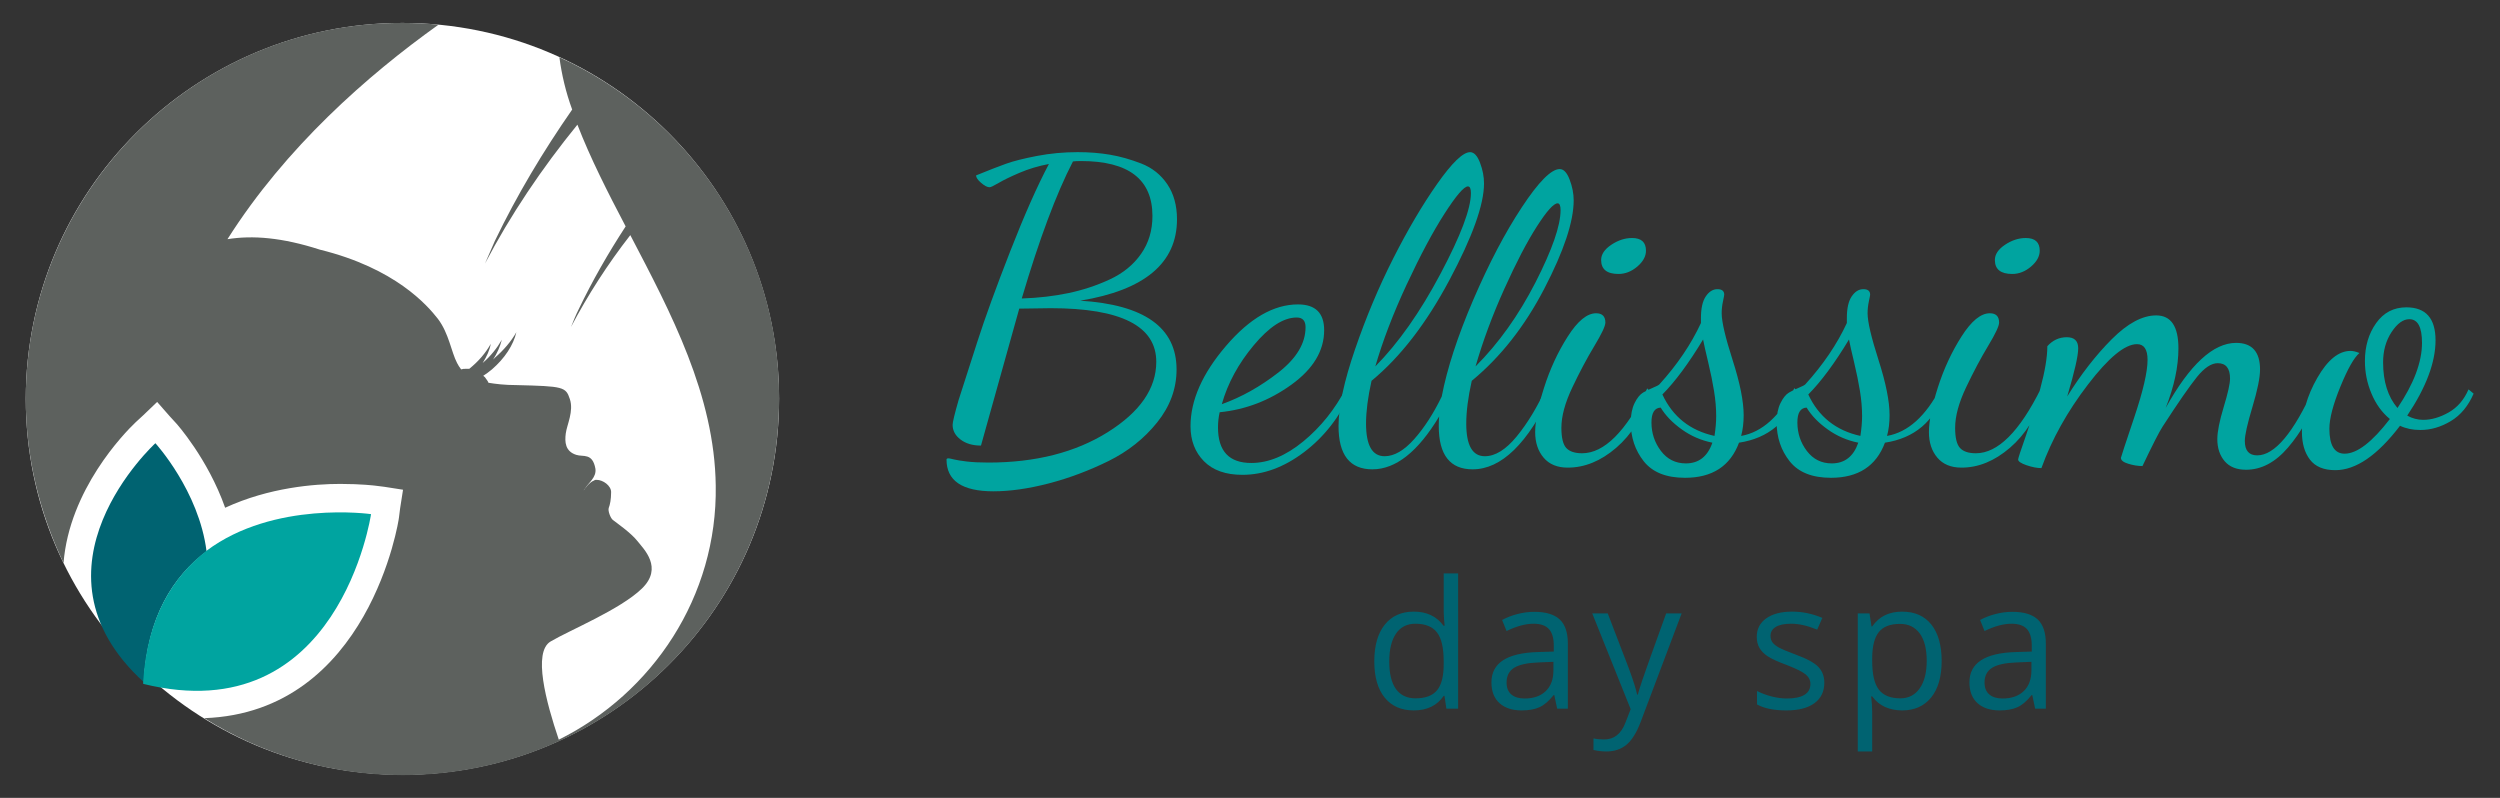 <?xml version="1.0" encoding="UTF-8" standalone="no"?>
<!-- Created with Inkscape (http://www.inkscape.org/) -->
<svg xmlns:inkscape="http://www.inkscape.org/namespaces/inkscape" xmlns:sodipodi="http://sodipodi.sourceforge.net/DTD/sodipodi-0.dtd" xmlns="http://www.w3.org/2000/svg" xmlns:svg="http://www.w3.org/2000/svg" version="1.1" id="svg2" width="313.333" height="100" viewBox="0 0 313.333 100" sodipodi:docname="Bellissimo Day Spa 235x75 logo.eps">
  <rect x="0" y="0" width="313.333" height="100" fill="#333333" stroke="none"/>
  <defs id="defs6"></defs>
  <g id="g8" inkscape:groupmode="layer" inkscape:label="ink_ext_XXXXXX" transform="matrix(1.333,0,0,-1.333,0,100)">
    <g id="g10" transform="scale(0.1)">
      <path d="M 732.543,375.152 C 732.543,179.945 573.98,21.703 378.387,21.703 182.789,21.703 24.23,179.945 24.23,375.152 c 0,195.223 158.559,353.465 354.156,353.465 195.593,0 354.156,-158.242 354.156,-353.465" style="fill:#ffffff;fill-opacity:1;fill-rule:nonzero;stroke:none" id="path12"></path>
      <path d="m 194.203,231.809 c -7.109,56.839 -48.101,101.656 -48.101,101.656 0,0 -128.446,-117.516 -10.93,-224.621 3.285,61.754 27.879,99.465 59.031,122.965" style="fill:#006371;fill-opacity:1;fill-rule:nonzero;stroke:none" id="path14"></path>
      <path d="m 134.625,109.379 v -2.184 c 184.18,-45.363 214.242,159.59 214.242,159.59 0,0 -91.269,13.117 -154.672,-34.43 -31.144,-24.046 -55.75,-61.765 -59.57,-122.976" style="fill:#00a4a0;fill-opacity:1;fill-rule:nonzero;stroke:none" id="path16"></path>
      <path d="m 525.953,696.367 c 2.184,-16.402 6.016,-32.793 12.024,-49.195 -27.336,-39.348 -51.926,-80.332 -72.688,-123.512 -3.273,-7.094 -6.016,-14.215 -9.301,-21.312 24.055,45.91 53.563,89.644 86.914,130.617 12.024,-31.145 28.414,-63.395 45.352,-95.641 -16.395,-25.136 -31.145,-50.824 -44.262,-78.156 -2.738,-5.461 -4.926,-10.93 -7.117,-16.391 15.855,30.051 34.441,59.024 55.758,86.344 38.254,-73.23 79.25,-150.293 80.328,-235.558 1.648,-104.387 -59.559,-195.114 -147.566,-238.829 -12.012,35.512 -24.582,82.516 -7.633,92.364 17.484,10.375 65.566,30.062 85.789,49.73 20.234,19.68 1.648,37.164 -4.367,44.817 -6.008,7.648 -20.211,17.484 -22.946,19.679 -2.191,1.629 -4.922,8.739 -3.832,11.477 1.094,2.73 2.184,7.644 2.184,14.754 0,6.008 -7.645,11.476 -13.66,11.476 -1.09,0 -1.637,0 -2.196,-0.547 -4.902,-1.636 -9.828,-9.293 -9.828,-9.293 0,0 0,0.547 1.094,1.641 3.273,5.461 10.93,10.383 9.84,18.586 -2.731,15.309 -11.481,10.93 -18.043,13.113 -10.375,3.278 -10.93,12.024 -9.828,20.227 1.082,8.199 7.644,20.758 3.812,32.246 -3.812,11.476 -5.996,12.023 -50.277,13.117 -10.934,0 -19.668,1.094 -26.231,2.184 -0.558,1.636 -1.648,2.73 -2.73,4.379 -0.555,1.082 -1.641,1.625 -2.184,2.171 2.731,1.649 5.461,3.833 8.192,6.028 12.019,10.375 20.222,22.945 22.953,34.969 -4.914,-8.747 -12.024,-16.95 -20.215,-24.036 l -1.648,-1.652 c 3.832,6.008 6.554,12.027 8.203,18.59 -4.371,-7.656 -10.387,-15.313 -18.031,-21.863 3.812,6.004 6.55,12.011 7.644,18.031 -4.914,-8.75 -11.477,-16.402 -20.215,-23.492 h -3.285 c -1.648,0 -2.73,0 -4.379,-0.547 -1.629,2.176 -2.73,3.812 -3.82,6.008 -5.461,10.386 -7.656,27.867 -18.043,41.543 -9.828,12.554 -39.891,47.546 -110.938,65.027 -35.527,11.477 -63.406,13.66 -86.906,9.84 54.656,86.359 131.723,154.121 198.402,201.676 -10.933,1.105 -22.41,1.64 -33.875,1.64 -195.136,0.543 -354.179,-158.5 -354.179,-353.613 0,-55.199 13.125,-107.125 35.523,-154.141 5.473,68.875 56.84,121.895 67.774,132.278 l 7.109,6.554 13.125,12.578 12.012,-13.671 6.015,-6.563 c 0,0 29.52,-32.781 45.911,-79.238 41.539,19.133 84.164,22.398 108.21,22.398 19.688,0 32.793,-1.636 32.793,-1.636 l 8.747,-1.094 17.496,-2.731 -2.731,-17.48 -1.105,-8.75 c 0,-1.637 -27.879,-183.09 -183.078,-188.559 54.101,-33.875 118.05,-53.566 186.378,-53.566 195.649,0 354.145,158.5 354.145,354.168 0.547,142.105 -84.719,265.07 -206.59,320.816" style="fill:#5d615e;fill-opacity:1;fill-rule:nonzero;stroke:none" id="path18"></path>
      <path d="m 1178.86,425.617 c 14.5,17.352 27.94,26.039 40.35,26.039 5.54,0 8.32,-3.047 8.32,-9.14 0,-15.098 -8.52,-29.289 -25.54,-42.555 -17,-13.246 -34.74,-23.195 -53.21,-29.809 5.54,19.61 15.57,38.11 30.08,55.465 m -46.89,-109.062 c 8.41,-8.535 20.46,-12.813 36.2,-12.813 19.85,0 39.19,7.121 58.01,21.363 18.82,14.243 33.55,33.094 44.13,56.575 l -4.76,3.586 c -10.35,-19.899 -23.72,-36.594 -40.16,-50.11 -16.45,-13.519 -32.74,-20.269 -48.9,-20.269 -20.84,0 -31.28,11.113 -31.28,33.379 0,5.035 0.54,9.816 1.58,14.328 24.29,2.39 46.75,11.008 67.34,25.836 20.6,14.847 30.89,31.949 30.89,51.308 0,16.16 -8.2,24.239 -24.61,24.239 -22.81,0 -45.35,-12.997 -67.62,-38.969 -22.27,-25.973 -33.42,-51.156 -33.42,-75.528 0,-13.417 4.2,-24.39 12.6,-32.925 m -123.14,281.836 c 1.6,0.25 4.11,0.386 7.56,0.386 44.79,0 67.18,-17.222 67.18,-51.679 0,-13.582 -3.57,-25.45 -10.71,-35.633 -7.17,-10.203 -16.91,-18.164 -29.23,-23.902 -12.33,-5.743 -25.32,-10.051 -38.96,-12.93 -13.666,-2.86 -28.311,-4.563 -43.967,-5.082 16.449,55.679 32.488,98.64 48.127,128.84 M 934.074,288.242 c 15.641,0 33.012,2.473 52.102,7.442 19.074,4.98 37.754,11.984 56.054,21.004 18.29,9.027 33.55,21.125 45.73,36.292 12.19,15.184 18.28,31.782 18.28,49.844 0,39.356 -30.21,60.903 -90.64,64.656 60.68,9.93 91.05,35.43 91.05,76.489 0,12.976 -3.03,23.969 -9.09,32.972 -6.08,8.993 -14.23,15.489 -24.46,19.481 -10.23,3.953 -20.06,6.73 -29.49,8.316 -9.43,1.598 -19.53,2.407 -30.3,2.407 -13.23,0 -26.025,-1.196 -38.415,-3.586 -12.387,-2.391 -22.102,-4.848 -29.086,-7.36 -7.004,-2.523 -16.379,-6.16 -28.094,-10.937 0,-1.922 1.582,-4.278 4.765,-7.004 3.196,-2.746 5.821,-4.125 7.961,-4.125 1.079,0 3.922,1.347 8.485,4.039 4.578,2.695 11.125,5.891 19.609,9.527 8.485,3.637 17.707,6.414 27.688,8.301 -10.789,-20.27 -22.907,-47.621 -36.391,-82.078 -13.469,-34.477 -23.801,-62.887 -30.973,-85.262 -7.207,-22.351 -13.062,-40.613 -17.609,-54.773 -3.734,-12.992 -5.57,-20.719 -5.57,-23.145 0,-5.437 2.472,-10.031 7.457,-13.82 4.984,-3.789 11.394,-5.672 19.207,-5.672 l 35.988,128.758 c 2.895,0 7.625,0.066 14.191,0.199 6.547,0.137 11.68,0.219 15.352,0.219 66.185,0 99.285,-16.817 99.285,-50.399 0,-25.062 -15.22,-47.113 -45.62,-66.172 -30.42,-19.054 -67.872,-28.582 -112.31,-28.582 -7.949,0 -14.679,0.34 -20.253,0.997 -5.536,0.671 -9.645,1.328 -12.286,2 -2.644,0.64 -4.242,0.98 -4.765,0.98 -1.313,0 -1.985,-0.371 -1.985,-1.133 0,-19.91 14.711,-29.875 44.133,-29.875" style="fill:#00a4a0;fill-opacity:1;fill-rule:nonzero;stroke:none" id="path20"></path>
      <path d="m 1414.41,478.555 c 11.12,24.711 21.34,44.289 30.63,58.765 9.28,14.457 15.76,21.696 19.48,21.696 1.83,0 2.78,-2.118 2.78,-6.379 0,-14.594 -7.9,-37.301 -23.65,-68.106 -15.79,-30.789 -34.53,-57.082 -56.29,-78.847 6.9,23.886 15.9,48.195 27.05,72.871 m -91.86,3.992 c 12.74,27.336 24.59,49.57 35.6,66.707 10.99,17.101 18.35,25.672 22.05,25.672 1.87,0 2.8,-2.121 2.8,-6.363 0,-14.614 -9.55,-39.895 -28.64,-75.868 -19.07,-35.972 -39.5,-64.992 -61.24,-87.011 6.91,23.886 16.7,49.507 29.43,76.863 m -32.2,-173.637 c 22,0 42.94,16.582 62.83,49.762 -0.28,-2.121 -0.4,-5.168 -0.4,-9.16 0,-27.067 10.61,-40.602 31.8,-40.602 27.05,0 51.96,24.293 74.77,72.856 l -5.97,3.199 c -7.97,-17.524 -17.04,-32.524 -27.24,-45.012 -10.22,-12.473 -20.22,-18.719 -30.03,-18.719 -11.67,0 -17.49,10.219 -17.49,30.668 0,11.434 1.73,24.828 5.17,40.235 27.05,22.301 49.77,51.168 68.19,86.621 18.43,35.449 27.64,63.125 27.64,83.055 0,6.343 -1.26,12.839 -3.79,19.472 -2.51,6.617 -5.62,9.934 -9.32,9.934 -7.97,0 -19.84,-11.953 -35.59,-35.836 -15.79,-23.887 -31.02,-52.957 -45.75,-87.18 -14.7,-34.254 -24.58,-64.519 -29.61,-90.812 -7.69,-15.926 -16.31,-29.258 -25.84,-40.012 -9.55,-10.758 -18.84,-16.145 -27.84,-16.145 -11.67,0 -17.49,10.219 -17.49,30.668 0,11.434 1.72,24.828 5.17,40.235 27.03,22.301 51.42,53.832 73.15,94.582 21.73,40.738 32.61,71.07 32.61,90.984 0,6.36 -1.25,12.86 -3.77,19.477 -2.53,6.644 -5.64,9.945 -9.34,9.945 -6.64,0 -16.91,-9.898 -30.83,-29.66 -13.9,-19.777 -27.69,-43.125 -41.34,-70.074 -13.67,-26.934 -25.65,-55.485 -35.99,-85.614 -10.35,-30.132 -15.52,-54.203 -15.52,-72.265 0,-27.067 10.61,-40.602 31.82,-40.602" style="fill:#00a4a0;fill-opacity:1;fill-rule:nonzero;stroke:none" id="path22"></path>
      <path d="m 2248.62,437.938 c 5.32,8.078 10.87,12.136 16.7,12.136 7.97,0 11.93,-7.426 11.93,-22.269 0,-18.028 -7.69,-38.45 -23.06,-61.239 -9.02,10.586 -13.52,24.914 -13.52,42.957 0,10.856 2.64,20.332 7.95,28.415 m -76.74,-119.903 c 5.03,-6.597 12.97,-9.914 23.86,-9.914 19.36,0 39.63,13.922 60.84,41.746 5.57,-2.644 11.93,-3.972 19.09,-3.972 9.79,0 19.34,2.777 28.63,8.347 9.28,5.555 16.43,14.176 21.48,25.856 l -4.78,3.972 c -4.26,-9.828 -10.49,-17.05 -18.7,-21.679 -8.22,-4.645 -16.18,-6.953 -23.84,-6.953 -5.32,0 -10.35,1.312 -15.11,3.972 17.74,26.512 26.62,50.113 26.62,70.766 0,20.687 -9.14,31.043 -27.42,31.043 -11.93,0 -21.41,-4.949 -28.44,-14.848 -7.02,-9.883 -10.54,-21.766 -10.54,-35.672 0,-10.601 2.05,-20.804 6.18,-30.601 4.1,-9.813 9.86,-17.774 17.28,-23.868 -16.69,-21.734 -30.88,-32.605 -42.53,-32.605 -9.56,0 -14.33,7.828 -14.33,23.465 0,9.543 3.45,22.707 10.34,39.558 6.9,16.832 12.86,27.368 17.89,31.61 -3.16,1.332 -5.96,1.988 -8.35,1.988 -11.12,0 -21.54,-8.418 -31.2,-25.266 -9.69,-16.851 -14.52,-33.769 -14.52,-50.738 0,-10.84 2.51,-19.594 7.55,-26.207 m -266.47,-5.269 c 5.28,-1.801 9.93,-2.707 13.99,-2.707 9.76,27.046 24.35,53.242 43.75,78.558 19.39,25.332 34.76,37.992 46.1,37.992 6.64,0 9.95,-4.933 9.95,-14.781 0,-11.211 -4.18,-29.238 -12.52,-54.066 -8.35,-24.828 -12.53,-37.52 -12.53,-38.059 0,-2.308 2.31,-4.16 6.97,-5.57 4.61,-1.418 9.06,-2.141 13.3,-2.141 9.49,19.981 15.82,32.387 18.99,37.184 14.49,22.371 25.23,37.875 32.22,46.547 6.98,8.648 13.51,12.992 19.57,12.992 7.68,0 11.55,-4.813 11.55,-14.442 0,-4.816 -2,-13.789 -5.99,-26.882 -3.96,-13.114 -5.96,-23.149 -5.96,-30.098 0,-8.434 2.29,-15.301 6.87,-20.703 4.56,-5.371 11.27,-8.067 20.15,-8.067 14.39,0 27.53,6.969 39.47,20.911 11.92,13.937 21.6,30.734 29.02,50.379 l -4.78,5.621 c -19.07,-42.266 -36.83,-63.391 -53.28,-63.391 -7.74,0 -11.6,4.543 -11.6,13.633 0,5.351 2.38,15.992 7.16,31.898 4.78,15.926 7.15,27.641 7.15,35.133 0,16.715 -7.49,25.098 -22.49,25.098 -21.54,0 -43.63,-20.403 -66.25,-61.223 8.01,20.168 12,38.883 12,56.141 0,20.617 -6.97,30.918 -20.89,30.918 -12.96,0 -26.9,-7.473 -41.85,-22.453 -14.93,-14.981 -28.87,-32.911 -41.83,-53.762 6.89,23.043 10.34,38.14 10.34,45.297 0,6.949 -3.59,10.398 -10.74,10.398 -7.16,0 -13.25,-2.828 -18.28,-8.449 0,-10.367 -2.29,-23.902 -6.83,-40.637 -4.57,-16.711 -9.15,-31.609 -13.72,-44.672 -4.6,-13.062 -6.91,-20.113 -6.91,-21.191 0,-1.801 2.65,-3.606 7.9,-5.406 m -13.43,179.843 c 6.33,0 12.23,2.325 17.67,6.969 5.44,4.629 8.16,9.598 8.16,14.914 0,7.946 -4.39,11.918 -13.14,11.918 -6.62,0 -13.11,-2.117 -19.48,-6.359 -6.36,-4.242 -9.54,-9.008 -9.54,-14.328 0,-8.735 5.42,-13.114 16.33,-13.114 m -70.4,-172.754 c 5.3,-6.23 12.86,-9.343 22.66,-9.343 15.9,0 31.07,6.195 45.53,18.617 14.44,12.406 25.39,29.711 32.81,51.894 l -3.59,3.973 c -20.15,-40.648 -40.55,-60.984 -61.22,-60.984 -6.92,0 -11.88,1.683 -14.91,4.98 -3.07,3.332 -4.58,9.664 -4.58,18.973 0,10.89 3.45,23.582 10.34,38.078 6.9,14.492 13.76,27.453 20.67,38.883 6.9,11.429 10.33,18.75 10.33,21.953 0,5.836 -2.91,8.766 -8.74,8.766 -8.5,0 -17.37,-7.305 -26.64,-21.883 -9.28,-14.578 -16.7,-30.602 -22.27,-48.11 -5.57,-17.488 -8.33,-31.41 -8.33,-41.746 0,-9.812 2.64,-17.84 7.94,-24.051 m -83.1,111.129 c 0.79,-4.242 2.39,-11.328 4.78,-21.277 2.37,-9.93 4.22,-19.019 5.55,-27.234 1.33,-8.231 1.99,-16.028 1.99,-23.465 0,-5.57 -0.54,-11.785 -1.59,-18.688 -22.92,5.035 -39.25,18.032 -49,38.973 12.09,12.187 24.85,29.422 38.27,51.691 m -39.85,-64.031 c 4.48,-7.406 11.06,-14.242 19.76,-20.469 8.69,-6.23 18.28,-10.402 28.84,-12.523 -4.5,-12.996 -12.81,-19.477 -24.93,-19.477 -9.73,0 -17.54,3.922 -23.47,11.735 -5.92,7.808 -8.87,16.761 -8.87,26.828 0,9.008 2.88,13.652 8.67,13.906 m -15.91,-50.484 c 8.18,-10.332 21.1,-15.52 38.79,-15.52 25.65,0 42.57,11.028 50.77,33.012 27.84,4.242 46.39,20.012 55.66,47.316 l -3.57,3.989 c -13.8,-26.512 -30.5,-41.493 -50.11,-44.946 1.6,5.828 2.38,12.325 2.38,19.477 0,12.996 -3.45,30.215 -10.32,51.695 -6.9,21.481 -10.35,36.192 -10.35,44.153 0,3.703 0.4,7.406 1.19,11.125 0.79,3.707 1.21,5.828 1.21,6.367 0,3.433 -2.14,5.168 -6.38,5.168 -4.24,0 -7.87,-2.258 -10.94,-6.77 -3.05,-4.492 -4.56,-11.262 -4.56,-20.265 v -4.782 c -9.21,-19.879 -22.22,-39.101 -39.04,-57.652 -0.79,-0.789 -2.81,-1.867 -6.06,-3.184 -3.23,-1.343 -6.33,-2.859 -9.29,-4.558 -2.96,-1.735 -5.62,-5.051 -8.03,-9.949 -2.39,-4.918 -3.6,-10.942 -3.6,-18.098 0,-14.055 4.09,-26.242 12.25,-36.578 m -81.42,114.515 c 0.79,-4.242 2.38,-11.328 4.77,-21.277 2.39,-9.93 4.22,-19.019 5.55,-27.234 1.33,-8.231 2,-16.028 2,-23.465 0,-5.57 -0.53,-11.785 -1.59,-18.688 -22.91,5.035 -39.26,18.032 -48.99,38.973 12.07,12.187 24.83,29.422 38.26,51.691 m -39.86,-64.031 c 4.5,-7.406 11.08,-14.242 19.76,-20.469 8.69,-6.23 18.3,-10.402 28.84,-12.523 -4.48,-12.996 -12.79,-19.477 -24.93,-19.477 -9.71,0 -17.54,3.922 -23.45,11.735 -5.92,7.808 -8.89,16.761 -8.89,26.828 0,9.008 2.9,13.652 8.67,13.906 m -15.91,-50.484 c 8.19,-10.332 21.11,-15.52 38.79,-15.52 25.65,0 42.59,11.028 50.77,33.012 27.84,4.242 46.39,20.012 55.66,47.316 l -3.58,3.989 c -13.77,-26.512 -30.47,-41.493 -50.08,-44.946 1.58,5.828 2.37,12.325 2.37,19.477 0,12.996 -3.45,30.215 -10.33,51.695 -6.9,21.481 -10.34,36.192 -10.34,44.153 0,3.703 0.41,7.406 1.2,11.125 0.79,3.707 1.19,5.828 1.19,6.367 0,3.433 -2.12,5.168 -6.36,5.168 -4.24,0 -7.89,-2.258 -10.96,-6.77 -3.03,-4.492 -4.56,-11.262 -4.56,-20.265 v -4.782 c -9.21,-19.879 -22.2,-39.101 -39.02,-57.652 -0.79,-0.789 -2.81,-1.867 -6.06,-3.184 -3.23,-1.343 -6.33,-2.859 -9.31,-4.558 -2.94,-1.735 -5.6,-5.051 -8.03,-9.949 -2.37,-4.918 -3.58,-10.942 -3.58,-18.098 0,-14.055 4.09,-26.242 12.23,-36.578 m -23.76,176.14 c 6.36,0 12.25,2.325 17.71,6.969 5.4,4.629 8.13,9.598 8.13,14.914 0,7.946 -4.36,11.918 -13.12,11.918 -6.63,0 -13.11,-2.117 -19.47,-6.359 -6.37,-4.242 -9.57,-9.008 -9.57,-14.328 0,-8.735 5.44,-13.114 16.32,-13.114 m -70.38,-172.754 c 5.3,-6.23 12.86,-9.343 22.67,-9.343 15.91,0 31.08,6.195 45.52,18.617 14.44,12.406 25.37,29.711 32.81,51.894 l -3.57,3.973 c -20.15,-40.648 -40.57,-60.984 -61.24,-60.984 -6.9,0 -11.87,1.683 -14.91,4.98 -3.05,3.332 -4.58,9.664 -4.58,18.973 0,10.89 3.43,23.582 10.35,38.078 6.87,14.492 13.77,27.453 20.67,38.883 6.88,11.429 10.34,18.75 10.34,21.953 0,5.836 -2.93,8.766 -8.74,8.766 -8.5,0 -17.37,-7.305 -26.65,-21.883 -9.29,-14.578 -16.71,-30.602 -22.27,-48.11 -5.57,-17.488 -8.35,-31.41 -8.35,-41.746 0,-9.812 2.65,-17.84 7.95,-24.051" style="fill:#00a4a0;fill-opacity:1;fill-rule:nonzero;stroke:none" id="path24"></path>
      <path d="m 1870.39,97.266 c -2.98,2.562 -4.47,6.293 -4.47,11.199 0,6.277 2.4,10.887 7.16,13.871 4.77,2.953 12.57,4.641 23.35,5.027 l 13.58,0.559 v -8.082 c 0,-8.352 -2.43,-14.832 -7.24,-19.453 -4.82,-4.641 -11.45,-6.953 -19.91,-6.953 -5.35,0 -9.5,1.281 -12.47,3.832 m 53.17,-13.398 v 61.16 c 0,10.446 -2.57,18.055 -7.71,22.797 -5.15,4.742 -13.06,7.102 -23.74,7.102 -5.3,0 -10.58,-0.676 -15.83,-2.043 -5.28,-1.348 -10.11,-3.238 -14.51,-5.613 l 4.15,-10.395 c 9.43,4.59 17.89,6.867 25.36,6.867 6.65,0 11.49,-1.687 14.51,-5.031 3.02,-3.356 4.54,-8.535 4.54,-15.57 v -5.571 l -15.2,-0.468 c -28.96,-0.879 -43.41,-10.379 -43.41,-28.465 0,-8.453 2.51,-14.965 7.55,-19.539 5.05,-4.574 12,-6.867 20.89,-6.867 6.65,0 12.18,0.996 16.64,2.984 4.44,1.977 8.91,5.789 13.36,11.406 h 0.66 l 2.68,-12.754 z m -118.58,70.762 c 4.39,-5.973 6.58,-14.543 6.58,-25.731 0,-11 -2.19,-19.64 -6.58,-25.918 -4.39,-6.242 -10.45,-9.394 -18.19,-9.394 -9.26,0 -15.99,2.715 -20.2,8.148 -4.18,5.418 -6.29,14.426 -6.29,27.016 v 3.02 c 0.12,11.066 2.21,19.132 6.29,24.21 4.09,5.063 10.72,7.61 19.88,7.61 7.95,0 14.12,-3.004 18.51,-8.961 m 10.8,-60.164 c 6.56,8.129 9.83,19.57 9.83,34.285 0,14.645 -3.22,26.051 -9.66,34.18 -6.47,8.117 -15.64,12.183 -27.52,12.183 -6.01,0 -11.31,-1.097 -15.93,-3.273 -4.66,-2.195 -8.72,-5.738 -12.2,-10.649 h -0.64 l -1.89,12.27 h -11.03 V 43.645 h 13.56 v 36.867 c 0,4.688 -0.32,9.649 -0.99,14.879 h 0.99 c 3.27,-4.469 7.32,-7.777 12.13,-9.938 4.83,-2.141 10.18,-3.223 16,-3.223 11.66,0 20.78,4.066 27.35,12.234 m -106.09,28.629 c -3.73,3.949 -10.92,7.832 -21.55,11.711 -7.73,2.883 -12.98,5.097 -15.69,6.613 -2.72,1.535 -4.71,3.141 -5.94,4.828 -1.22,1.684 -1.82,3.746 -1.82,6.121 0,3.543 1.63,6.328 4.91,8.352 3.25,2.011 8.11,3.023 14.54,3.023 7.31,0 15.44,-1.859 24.45,-5.57 l 4.81,11.035 c -9.2,3.934 -18.63,5.906 -28.28,5.906 -10.36,0 -18.51,-2.109 -24.45,-6.343 -5.94,-4.219 -8.91,-9.989 -8.91,-17.297 0,-4.082 0.86,-7.606 2.57,-10.543 1.73,-2.938 4.33,-5.586 7.86,-7.899 3.51,-2.308 9.43,-5.027 17.78,-8.113 8.78,-3.391 14.66,-6.328 17.7,-8.789 3.02,-2.5 4.54,-5.469 4.54,-8.961 0,-4.641 -1.91,-8.082 -5.72,-10.344 -3.81,-2.262 -9.28,-3.391 -16.37,-3.391 -4.57,0 -9.33,0.625 -14.25,1.875 -4.93,1.246 -9.55,2.969 -13.87,5.16 V 87.863 c 6.65,-3.758 15.93,-5.633 27.8,-5.633 11.22,0 19.96,2.262 26.17,6.785 6.21,4.52 9.32,10.949 9.32,19.3 0,5.938 -1.88,10.864 -5.6,14.778 m -176.47,-39.715 -4.98,-12.773 c -3.98,-10.445 -10.65,-15.676 -19.94,-15.676 -3.73,0 -7.07,0.324 -10.06,0.981 V 45.027 c 4.02,-0.91 8.12,-1.383 12.27,-1.383 7.39,0 13.66,2.109 18.76,6.344 5.09,4.219 9.53,11.371 13.35,21.461 l 38.51,102.012 h -14.54 c -12.55,-34.656 -19.94,-55.359 -22.2,-62.094 -2.26,-6.715 -3.77,-11.488 -4.46,-14.254 h -0.66 c -1.04,5.16 -3.71,13.598 -8.03,25.254 l -19.6,51.094 h -14.56 z m -112.24,13.887 c -2.97,2.562 -4.45,6.293 -4.45,11.199 0,6.277 2.38,10.887 7.15,13.871 4.78,2.953 12.54,4.641 23.34,5.027 l 13.56,0.559 v -8.082 c 0,-8.352 -2.39,-14.832 -7.22,-19.453 -4.83,-4.641 -11.47,-6.953 -19.89,-6.953 -5.37,0 -9.52,1.281 -12.49,3.832 m 53.18,-13.398 v 61.16 c 0,10.446 -2.56,18.055 -7.72,22.797 -5.15,4.742 -13.08,7.102 -23.76,7.102 -5.28,0 -10.55,-0.676 -15.83,-2.043 -5.24,-1.348 -10.08,-3.238 -14.51,-5.613 l 4.19,-10.395 c 9.43,4.59 17.88,6.867 25.34,6.867 6.66,0 11.49,-1.687 14.51,-5.031 3.04,-3.356 4.54,-8.535 4.54,-15.57 v -5.571 l -15.2,-0.468 c -28.95,-0.879 -43.41,-10.379 -43.41,-28.465 0,-8.453 2.51,-14.965 7.55,-19.539 5.05,-4.574 12,-6.867 20.89,-6.867 6.65,0 12.2,0.996 16.64,2.984 4.44,1.977 8.89,5.789 13.38,11.406 h 0.64 l 2.7,-12.754 z m -161.63,18.457 c -4.2,5.856 -6.3,14.492 -6.3,25.918 0,11.285 2.11,20.028 6.35,26.219 4.22,6.176 10.31,9.281 18.25,9.281 9.28,0 16.02,-2.719 20.25,-8.148 4.22,-5.403 6.33,-14.481 6.33,-27.168 v -2.867 c 0,-11.239 -2.08,-19.352 -6.26,-24.399 -4.17,-5.043 -10.89,-7.574 -20.15,-7.574 -8.11,0 -14.29,2.918 -18.47,8.738 m 47.41,-18.457 h 11.05 V 211.086 h -13.58 v -36.465 l 0.32,-6.308 0.57,-6.461 h -1.04 c -6.5,8.839 -15.81,13.261 -27.98,13.261 -11.66,0 -20.77,-4.101 -27.3,-12.285 -6.53,-8.164 -9.82,-19.637 -9.82,-34.402 0,-14.781 3.28,-26.168 9.79,-34.184 6.51,-8.012 15.62,-12.012 27.33,-12.012 12.49,0 21.87,4.555 28.13,13.648 h 0.74 l 1.79,-12.012" style="fill:#006371;fill-opacity:1;fill-rule:nonzero;stroke:none" id="path26"></path>
    </g>
  </g>
</svg>
